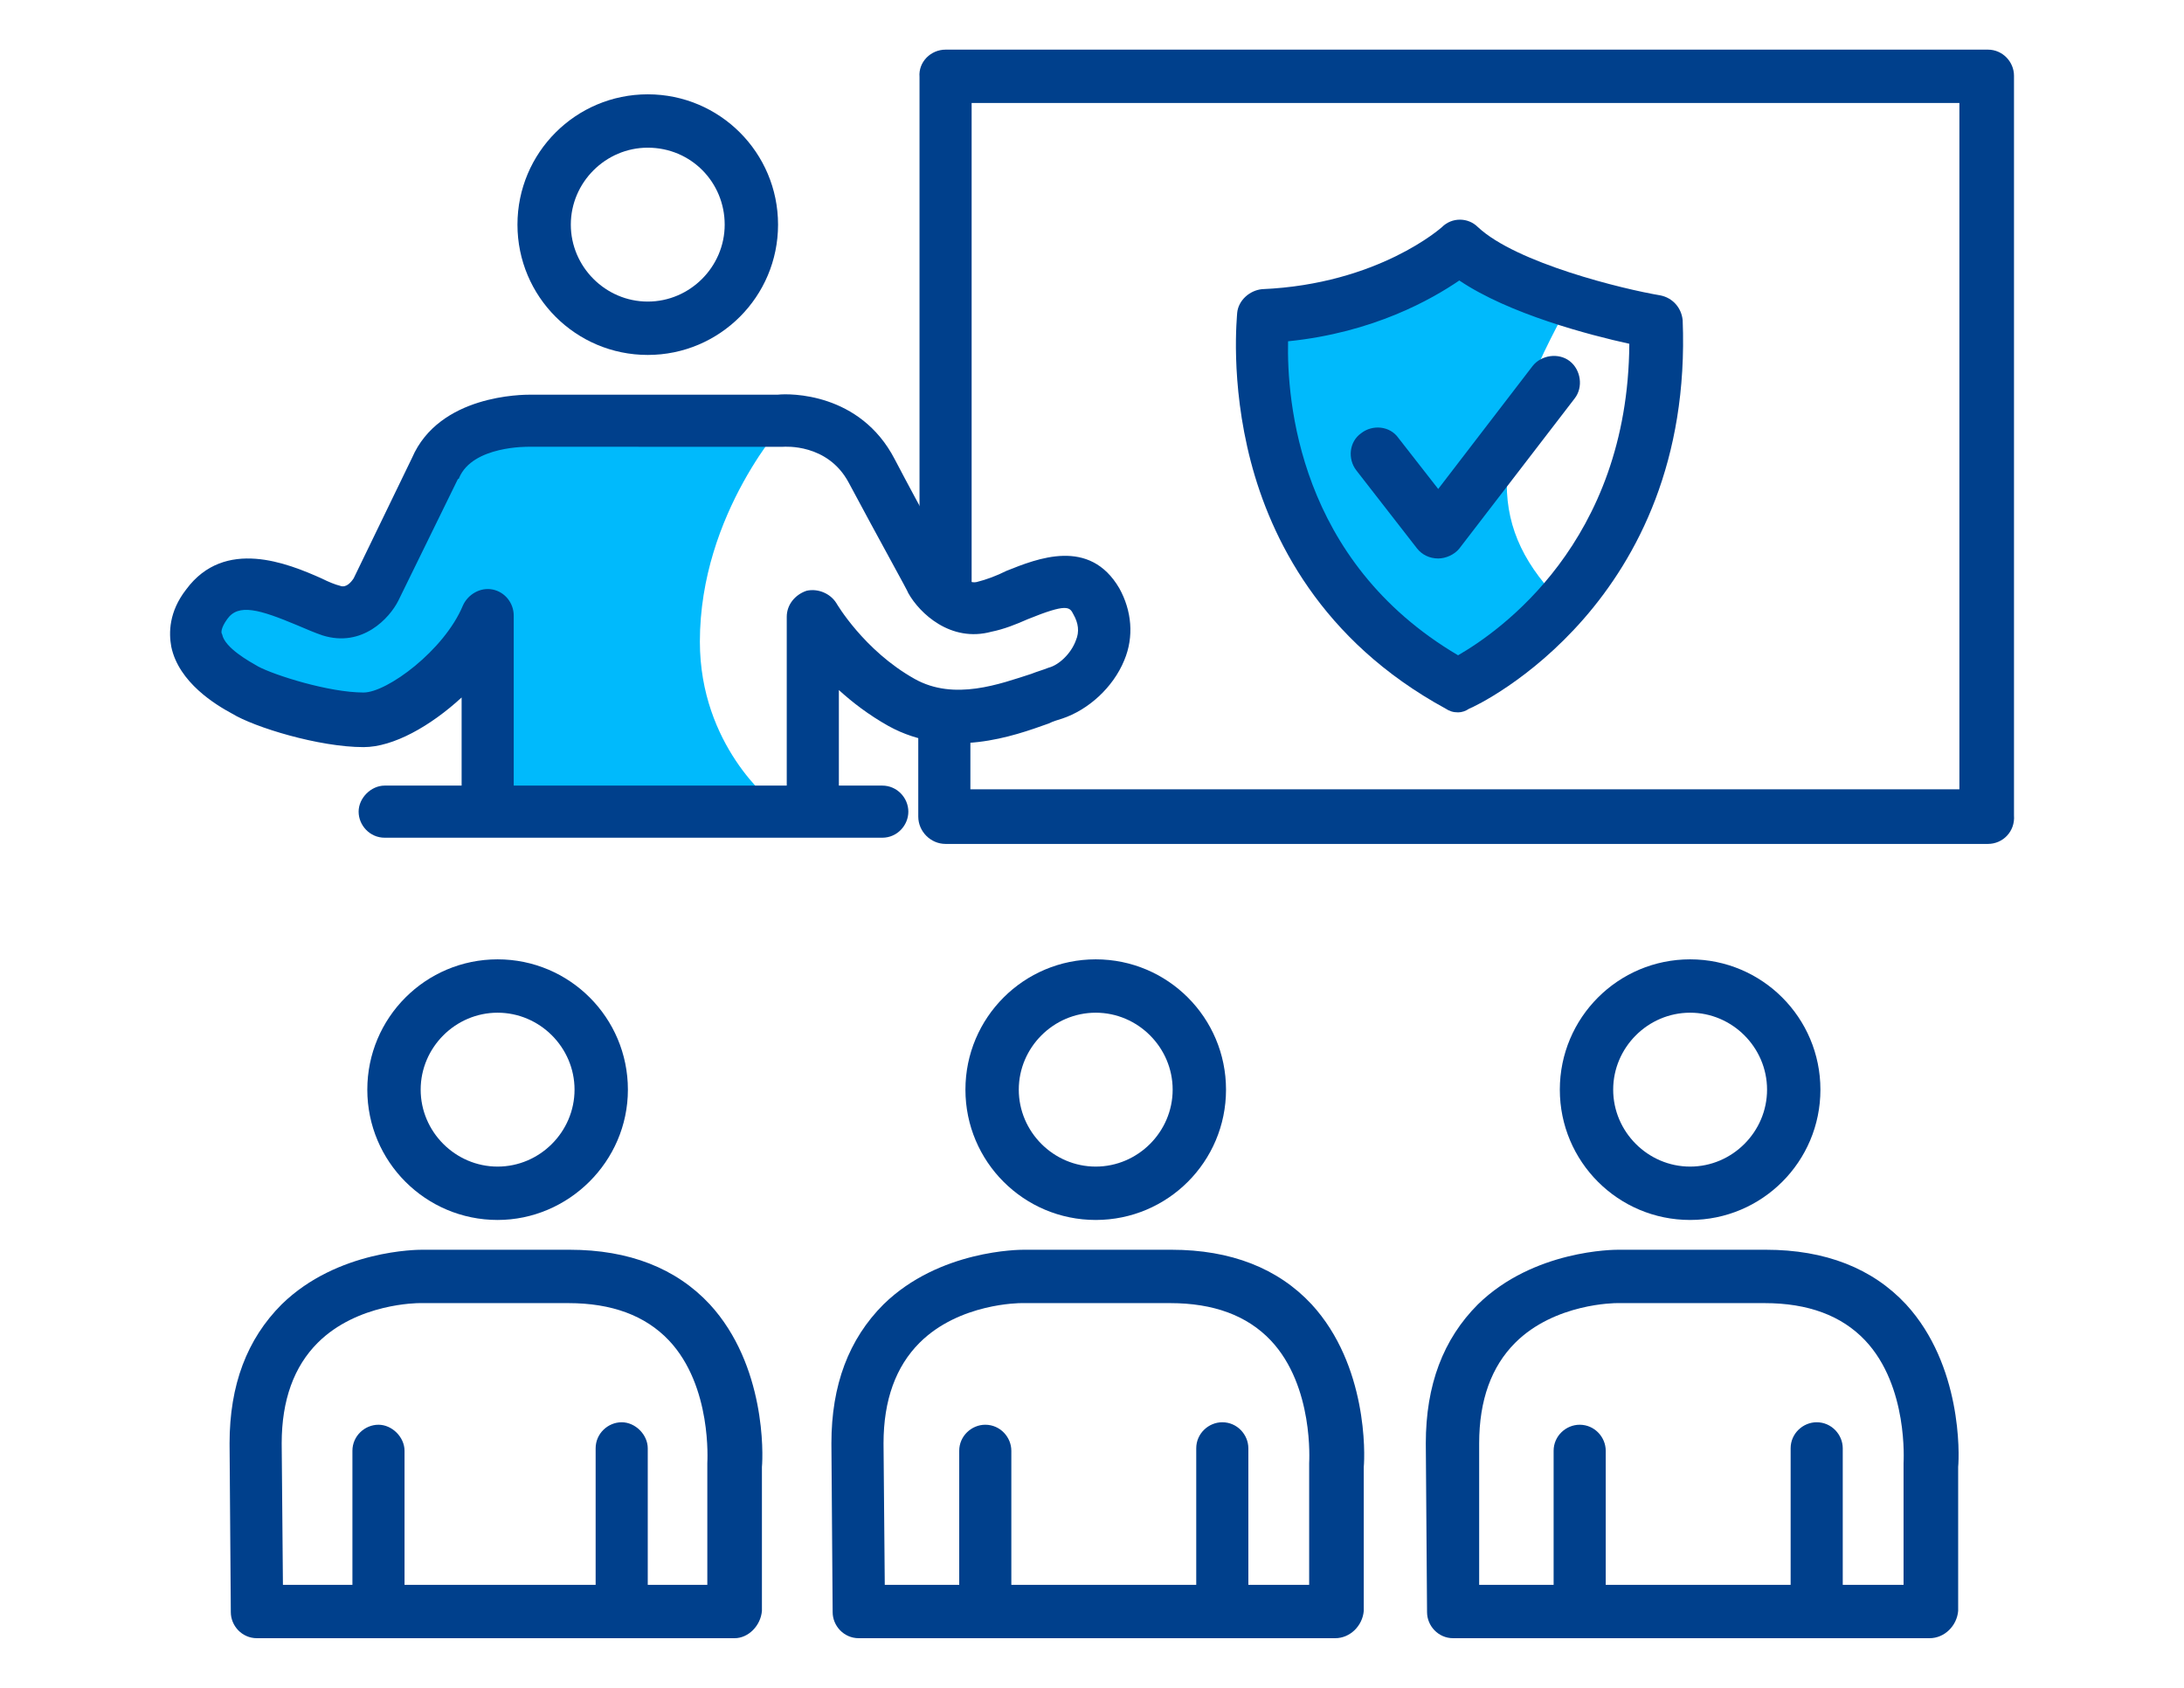 <?xml version="1.0" encoding="utf-8"?>
<!-- Generator: Adobe Illustrator 21.0.0, SVG Export Plug-In . SVG Version: 6.00 Build 0)  -->
<svg version="1.1" id="Capa_1" xmlns="http://www.w3.org/2000/svg" xmlns:xlink="http://www.w3.org/1999/xlink" x="0px" y="0px"
	 viewBox="0 0 176 136" style="enable-background:new 0 0 176 136;" xml:space="preserve">
<style type="text/css">
	.st0{fill:#00BAFC;}
	.st1{fill:#00408C;}
</style>
<g>
	<g>
		<path class="st0" d="M62.2,64.6c0,0-5.8-4.5-5.8-12.9c0-10.4,7-17.9,7-17.9H43.3c0,0-6-0.2-7.6,3.8l-4.8,9.8c0,0-1.2,2.4-3.6,1.7
			s-7.4-4.1-10-0.5c-2.6,3.6,1.4,6,3.1,6.9c1.7,1,6.4,2.4,9.6,2.4s8.4-4.3,10-8.4v15.3"/>
	</g>
	<g>
		<path class="st1" d="M52.2,28.6c-5.8,0-10.5-4.7-10.5-10.5S46.4,7.6,52.2,7.6s10.5,4.7,10.5,10.5S58,28.6,52.2,28.6z M52.2,11.9
			c-3.4,0-6.2,2.8-6.2,6.2s2.8,6.2,6.2,6.2s6.2-2.8,6.2-6.2S55.7,11.9,52.2,11.9z"/>
	</g>
	<g>
		<path class="st1" d="M40.1,98.3c-5.8,0-10.5-4.7-10.5-10.5s4.7-10.5,10.5-10.5S50.6,82,50.6,87.8S45.8,98.3,40.1,98.3z M40.1,81.6
			c-3.4,0-6.2,2.8-6.2,6.2c0,3.4,2.8,6.2,6.2,6.2c3.4,0,6.2-2.8,6.2-6.2C46.3,84.4,43.5,81.6,40.1,81.6z"/>
	</g>
	<g>
		<path class="st1" d="M88.3,98.3c-5.8,0-10.5-4.7-10.5-10.5s4.7-10.5,10.5-10.5S98.8,82,98.8,87.8S94.1,98.3,88.3,98.3z M88.3,81.6
			c-3.4,0-6.2,2.8-6.2,6.2c0,3.4,2.8,6.2,6.2,6.2s6.2-2.8,6.2-6.2C94.5,84.4,91.7,81.6,88.3,81.6z"/>
	</g>
	<g>
		<path class="st1" d="M39.3,67c-1.2,0-2.1-1-2.1-2.1v-8.7c-2.5,2.3-5.5,4-7.9,4c-3.6,0-8.8-1.6-10.6-2.7c-1.3-0.7-4.3-2.5-4.9-5.4
			c-0.2-1.1-0.2-2.8,1.2-4.6c3.1-4.2,8.2-2.1,10.9-0.9c0.6,0.3,1.1,0.5,1.5,0.6c0.5,0.2,0.9-0.3,1.1-0.6l4.7-9.7
			c2.2-5.1,8.9-5.1,9.6-5.1h19.9c0.9-0.1,6.6-0.2,9.4,5.2c2.2,4.2,4.5,8.3,4.7,8.7c0.1,0.1,1,1.4,1.9,1.2c0.8-0.2,1.6-0.5,2.4-0.9
			c2.5-1,6.7-2.7,9.1,1.4c1,1.8,1.2,3.9,0.4,5.8c-0.9,2.2-2.9,4-5,4.7c-0.3,0.1-0.7,0.2-1.1,0.4c-2.8,1-8,2.9-12.9,0.2
			c-1.6-0.9-2.9-1.9-4-2.9v9.1c0,1.2-1,2.1-2.1,2.1s-2.1-1-2.1-2.1v-15c0-1,0.7-1.8,1.6-2.1c0.9-0.2,1.9,0.2,2.4,1
			c0,0,2.2,3.8,6.3,6.1c3.2,1.8,6.9,0.4,9.4-0.4c0.5-0.2,0.9-0.3,1.4-0.5c0.8-0.2,1.8-1.1,2.2-2.2c0.3-0.7,0.2-1.4-0.2-2.1
			c-0.3-0.6-0.5-0.9-3.7,0.4c-0.9,0.4-1.9,0.8-2.9,1c-3.3,0.9-5.8-1.5-6.7-3.1c0-0.1-2.4-4.4-4.8-8.9c-1.7-3.2-5.2-2.9-5.3-2.9
			c-0.1,0-0.1,0-0.2,0H42.7c0,0-0.1,0-0.1,0c0,0-4.5-0.1-5.6,2.5c0,0,0,0.1-0.1,0.1l-4.8,9.8c-0.7,1.4-2.9,3.8-6.1,2.8
			c-0.6-0.2-1.3-0.5-2-0.8c-3.1-1.3-4.8-1.8-5.7-0.5c-0.5,0.7-0.5,1.1-0.4,1.2c0.2,1.1,2.2,2.2,2.9,2.6c1.3,0.7,5.7,2.1,8.5,2.1
			c1.9,0,6.5-3.4,8-7c0.4-0.9,1.4-1.5,2.4-1.3c1,0.2,1.7,1.1,1.7,2.1v15.3C41.5,66.1,40.5,67,39.3,67z"/>
	</g>
	<g>
		<path class="st1" d="M71.1,67.5H31c-1.2,0-2.1-1-2.1-2.1s1-2.1,2.1-2.1h40.1c1.2,0,2.1,1,2.1,2.1S72.3,67.5,71.1,67.5z"/>
	</g>
	<g>
		<path class="st1" d="M59.2,132H20.7c-1.2,0-2.1-1-2.1-2.1l-0.1-13.6c0-4.7,1.4-8.4,4.2-11.2c4.5-4.4,11-4.4,11.3-4.4l11.9,0
			c4.8,0,8.6,1.5,11.3,4.4c4.5,4.9,4.3,12.1,4.2,13.1v11.6C61.3,131,60.3,132,59.2,132z M22.8,127.7H57v-9.6c0-0.1,0-0.1,0-0.2
			c0-0.1,0.4-6.2-3.1-9.9c-1.9-2-4.6-3-8.1-3H33.8c-0.1,0-5,0-8.2,3.2c-1.9,1.9-2.9,4.6-2.9,8.1L22.8,127.7z"/>
	</g>
	<g>
		<path class="st1" d="M50.1,131.7c-1.2,0-2.1-1-2.1-2.1v-12.9c0-1.2,1-2.1,2.1-2.1s2.1,1,2.1,2.1v12.9
			C52.2,130.8,51.3,131.7,50.1,131.7z"/>
	</g>
	<g>
		<path class="st1" d="M30.5,131.2c-1.2,0-2.1-1-2.1-2.1v-12.2c0-1.2,1-2.1,2.1-2.1s2.1,1,2.1,2.1v12.2
			C32.6,130.3,31.7,131.2,30.5,131.2z"/>
	</g>
	<g>
		<path class="st1" d="M107.6,132H69.2c-1.2,0-2.1-1-2.1-2.1l-0.1-13.6c0-4.7,1.4-8.4,4.2-11.2c4.5-4.4,11-4.4,11.3-4.4l11.9,0
			c4.8,0,8.6,1.5,11.3,4.4c4.5,4.9,4.3,12.1,4.2,13.1v11.6C109.8,131,108.8,132,107.6,132z M71.3,127.7h34.2v-9.6c0-0.1,0-0.1,0-0.2
			c0-0.1,0.4-6.2-3.1-9.9c-1.9-2-4.6-3-8.1-3H82.3c-0.1,0-5,0-8.2,3.2c-1.9,1.9-2.9,4.6-2.9,8.1L71.3,127.7z"/>
	</g>
	<g>
		<path class="st1" d="M98.5,131.7c-1.2,0-2.1-1-2.1-2.1v-12.9c0-1.2,1-2.1,2.1-2.1c1.2,0,2.1,1,2.1,2.1v12.9
			C100.7,130.8,99.7,131.7,98.5,131.7z"/>
	</g>
	<g>
		<path class="st1" d="M79.4,131.2c-1.2,0-2.1-1-2.1-2.1v-12.2c0-1.2,1-2.1,2.1-2.1c1.2,0,2.1,1,2.1,2.1v12.2
			C81.6,130.3,80.6,131.2,79.4,131.2z"/>
	</g>
	<g>
		<path class="st1" d="M136.2,98.3c-5.8,0-10.5-4.7-10.5-10.5s4.7-10.5,10.5-10.5s10.5,4.7,10.5,10.5S142,98.3,136.2,98.3z
			 M136.2,81.6c-3.4,0-6.2,2.8-6.2,6.2c0,3.4,2.8,6.2,6.2,6.2c3.4,0,6.2-2.8,6.2-6.2C142.4,84.4,139.6,81.6,136.2,81.6z"/>
	</g>
	<g>
		<path class="st1" d="M155.5,132h-38.4c-1.2,0-2.1-1-2.1-2.1l-0.1-13.6c0-4.7,1.4-8.4,4.2-11.2c4.5-4.4,11-4.4,11.3-4.4l11.9,0
			c4.8,0,8.6,1.5,11.3,4.4c4.5,4.9,4.3,12.1,4.2,13.1v11.6C157.7,131,156.7,132,155.5,132z M119.2,127.7h34.2v-9.6
			c0-0.1,0-0.1,0-0.2c0-0.1,0.4-6.2-3.1-9.9c-1.9-2-4.6-3-8.1-3h-11.9c-0.1,0-5,0-8.2,3.2c-1.9,1.9-2.9,4.6-2.9,8.1L119.2,127.7z"/>
	</g>
	<g>
		<path class="st1" d="M146.4,131.7c-1.2,0-2.1-1-2.1-2.1v-12.9c0-1.2,1-2.1,2.1-2.1c1.2,0,2.1,1,2.1,2.1v12.9
			C148.6,130.8,147.6,131.7,146.4,131.7z"/>
	</g>
	<g>
		<path class="st1" d="M127.3,131.2c-1.2,0-2.1-1-2.1-2.1v-12.2c0-1.2,1-2.1,2.1-2.1c1.2,0,2.1,1,2.1,2.1v12.2
			C129.5,130.3,128.5,131.2,127.3,131.2z"/>
	</g>
	<g>
		<path class="st1" d="M160.2,68h-84C75,68,74,67,74,65.8v-8.1c0-1.2,1-2.1,2.1-2.1s2.1,1,2.1,2.1v5.9h79.7V8.3H78.3v38.8
			c0,1.2-1,2.1-2.1,2.1s-2.1-1-2.1-2.1V6.2C74,5,75,4,76.2,4h84c1.2,0,2.1,1,2.1,2.1v59.6C162.4,67,161.4,68,160.2,68z"/>
	</g>
	<g>
		<path class="st0" d="M102,26.7c0,0-2.5,19.4,15.3,29l8.7-7c-6.1-6-6.1-12.1,0-23.4c0,0-4.4-0.2-8.5-4.1
			C117.5,21.2,112,26.2,102,26.7z"/>
	</g>
	<g>
		<g>
			<path class="st1" d="M117.5,57.4c-0.4,0-0.7-0.1-1-0.3c-10.1-5.5-14.1-13.8-15.7-19.9c-1.7-6.5-1.1-11.8-1.1-12
				c0.1-1,1-1.8,2-1.9c9.4-0.4,14.5-5,14.5-5c0.8-0.8,2.1-0.8,2.9,0c3.1,2.9,11.7,5,14.7,5.5c1,0.2,1.7,1,1.8,2
				c0.9,22.7-16.4,31-17.2,31.3C118.1,57.3,117.8,57.4,117.5,57.4z M103.8,27.5c-0.1,4.7,0.8,17.7,13.7,25.3
				c3.3-1.9,13.7-9.1,13.8-25.1c-3.2-0.7-9.7-2.4-13.7-5.1C115.4,24.1,110.7,26.8,103.8,27.5z"/>
		</g>
		<g>
			<path class="st1" d="M115.9,45C115.9,45,115.9,45,115.9,45c-0.7,0-1.3-0.3-1.7-0.8l-4.9-6.3c-0.7-0.9-0.6-2.3,0.4-3
				c0.9-0.7,2.3-0.6,3,0.4l3.2,4.1l7.6-9.9c0.7-0.9,2.1-1.1,3-0.4c0.9,0.7,1.1,2.1,0.4,3l-9.3,12.1C117.2,44.7,116.5,45,115.9,45z"
				/>
		</g>
	</g>
</g>
</svg>
